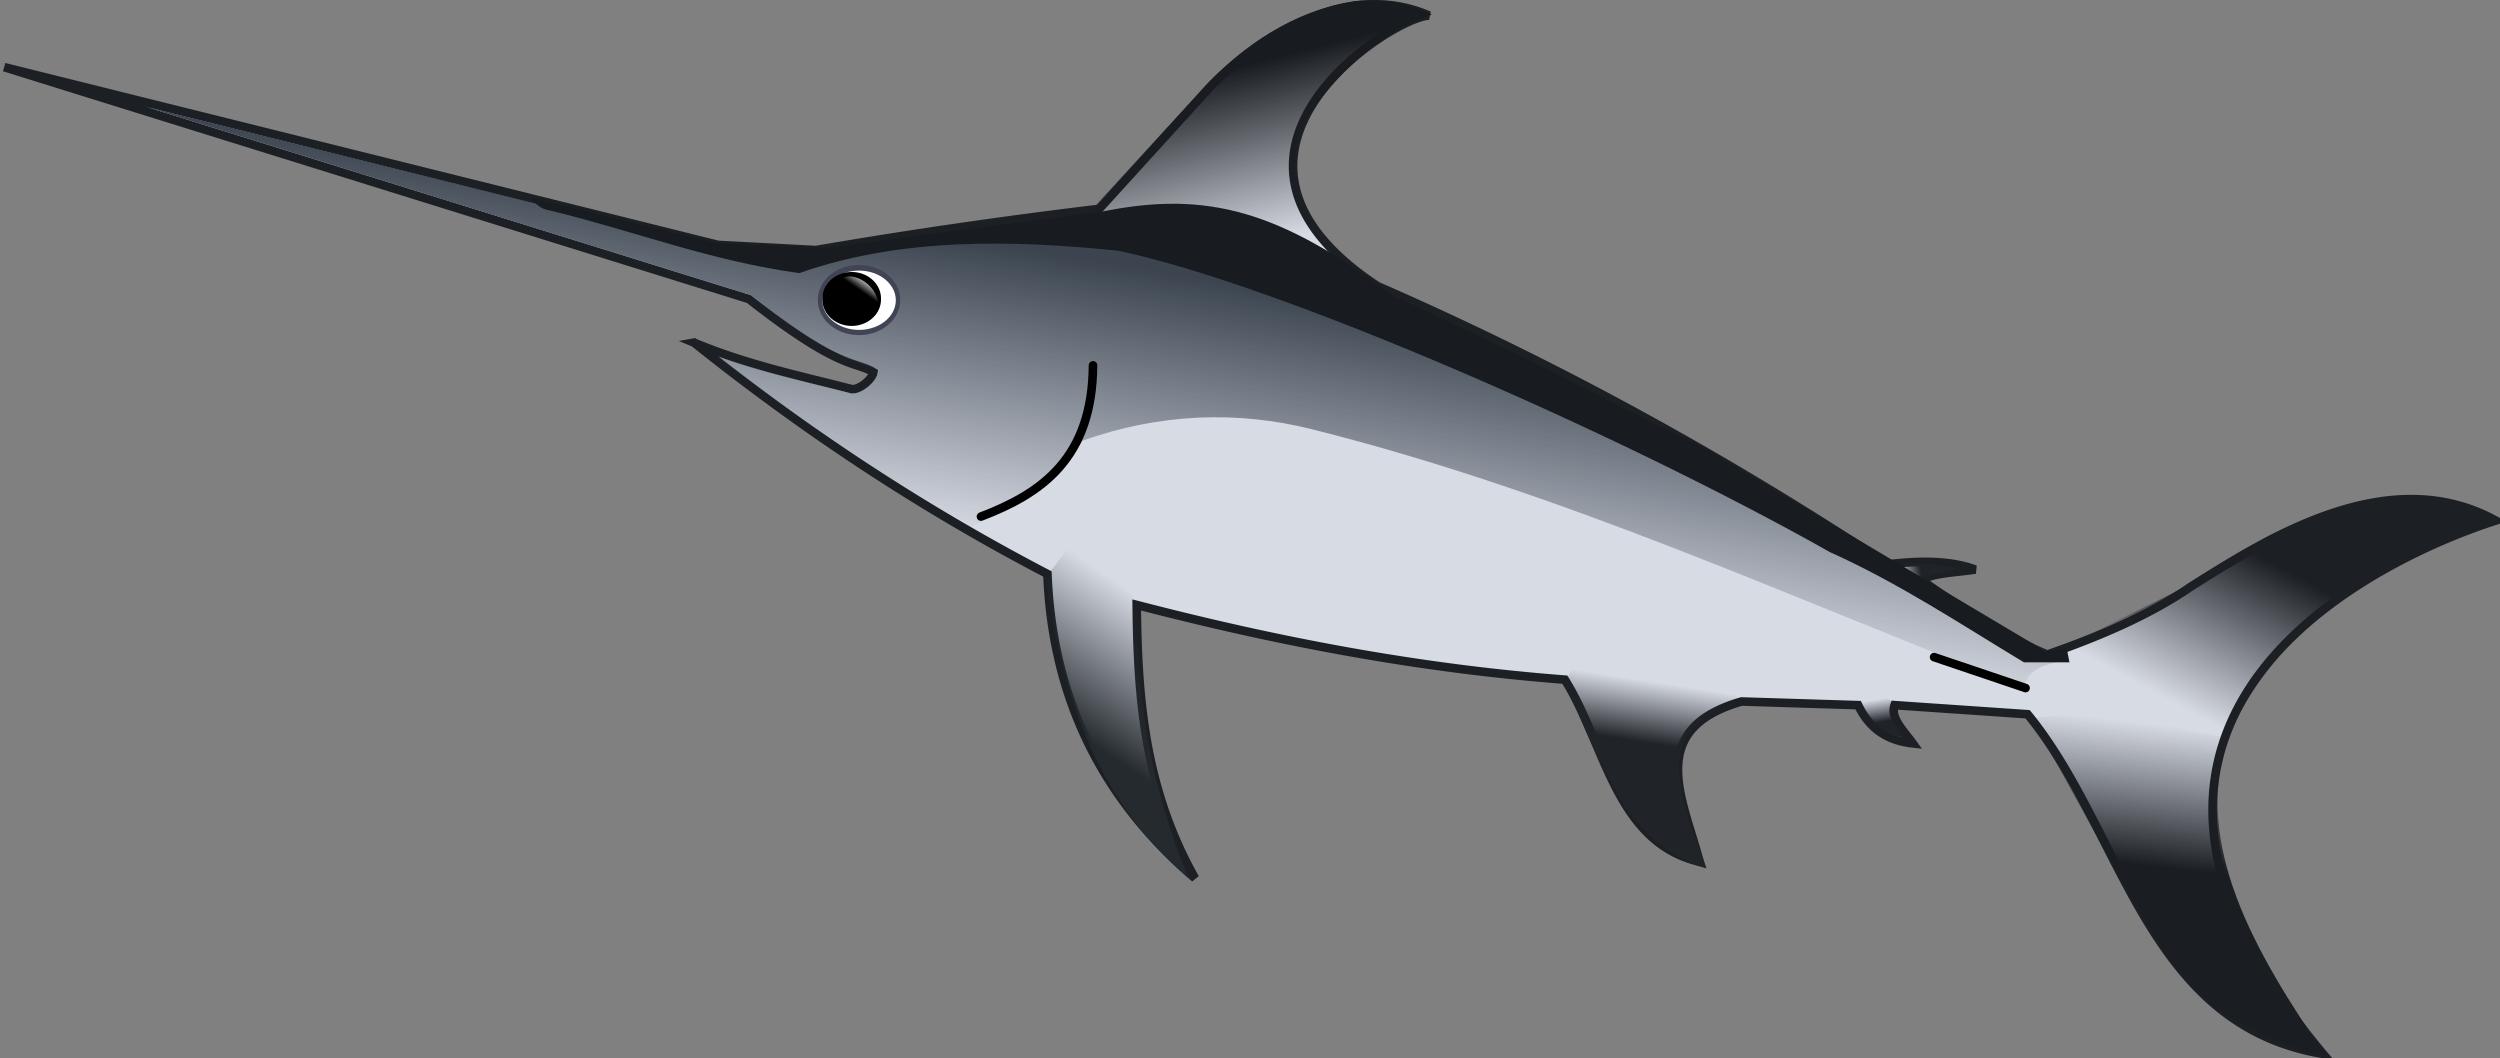 <svg xmlns="http://www.w3.org/2000/svg" viewBox="0 0 290.5 122.96"><rect x="0" y="0" width="290.5" height="122.96" fill="#808080" stroke="none"/><defs><linearGradient id="b" y2="168.46" gradientUnits="userSpaceOnUse" x2="252.97" gradientTransform="translate(.2 -84.01)" y1="184.82" x1="251.06"><stop offset="0" stop-color="#1a1e23"/><stop offset="1" stop-color="#1a1e23" stop-opacity="0"/></linearGradient><linearGradient id="c" y2="169.2" gradientUnits="userSpaceOnUse" x2="258.97" gradientTransform="translate(.2 -84.01)" y1="151.79" x1="268.29"><stop offset="0" stop-color="#1c1f24"/><stop offset="1" stop-color="#1c1f24" stop-opacity="0"/></linearGradient><linearGradient id="d" y2="162.93" gradientUnits="userSpaceOnUse" x2="190.11" gradientTransform="translate(.2 -84.01)" y1="170" x1="189.01"><stop offset="0" stop-color="#202328"/><stop offset="1" stop-color="#202328" stop-opacity="0"/></linearGradient><linearGradient id="g" y2="111.12" gradientUnits="userSpaceOnUse" x2="151.86" gradientTransform="translate(.2 -84.01)" y1="90.985" x1="146.7"><stop offset="0" stop-color="#181b1f"/><stop offset="1" stop-color="#181b1f" stop-opacity="0"/></linearGradient><linearGradient id="h" y2="154.24" gradientUnits="userSpaceOnUse" x2="133.56" gradientTransform="translate(.2 -84.01)" y1="168.59" x1="123.89"><stop offset="0" stop-color="#252a2f"/><stop offset="1" stop-color="#252a2f" stop-opacity="0"/></linearGradient><linearGradient id="a" y2="152.89" gradientUnits="userSpaceOnUse" x2="153.59" gradientTransform="translate(.2 -84.01)" y1="119.43" x1="158.97"><stop offset="0" stop-color="#3b444f"/><stop offset="1" stop-color="#3b444f" stop-opacity="0"/></linearGradient><linearGradient id="e" y2="165.28" gradientUnits="userSpaceOnUse" x2="217.99" gradientTransform="translate(.2 -84.01)" y1="167.89" x1="218.4"><stop offset="0" stop-color="#202328"/><stop offset="1" stop-color="#202328" stop-opacity="0"/></linearGradient><linearGradient id="f" y2="150.91" gradientUnits="userSpaceOnUse" x2="220.36" gradientTransform="translate(.2 -84.01)" y1="150.32" x1="222.99"><stop offset="0" stop-color="#202328"/><stop offset="1" stop-color="#202328" stop-opacity="0"/></linearGradient><linearGradient id="i" y2="117.89" gradientUnits="userSpaceOnUse" x2="99.918" gradientTransform="translate(.2 -84.01)" y1="116.45" x1="100.92"><stop offset="0" stop-color="#fff"/><stop offset="1" stop-color="#fff" stop-opacity="0"/></linearGradient></defs><path d="M80.644 39.811c12.371 9.885 25.878 18.974 41.068 26.885.533 13.83 5.891 25.755 17.147 35.353-5.955-10.585-6.655-21.169-6.774-31.754 15.957 4.144 32.383 7.35 49.748 8.68 4.735 7.567 5.902 18.88 15.665 21.168-1.914-7.292-6.417-15.377 4.869-18.629l13.548.424c1.131 2.344 2.968 4.07 6.35 4.445-1.061-1.481-2.642-2.963-2.116-4.445l15.454 1.058c11.116 13.503 13.64 36.05 34.338 39.467-33.617-40.046 8.055-58.15 20.058-61.972-12.57-6.94-26.802 2.263-35.396 7.66-4.762 3.28-10.53 5.753-16.696 7.908-4.402-1.756-9.426-4.961-14.67-8.682 1.645-.85 4.137-.852 6.287-1.197-2.207-.793-5.164-1.21-10.18-.6-18.786-12.443-38.513-23.275-59.276-32.332-23.39-15.411 1.836-31.367 5.987-31.435-10.976-4.835-22.63 4.92-26.345 9.28l-11.975 13.174a661.22 661.22 0 00-32.932 4.79l-11.38-.6L.495 7.802l86.521 26.944c10.631 8.325 12.215 7.166 14.482 8.495-.109.789-1.552 2.04-2.507 1.983-6.059-1.57-12.029-2.785-18.352-5.412z" stroke="#1c1f24" fill="#d7dbe4"/><path d="M16.592 12.303l70.665 21.993c9.432 7.735 13.477 7.903 14.81 8.68-.194 1.713-2.146 2.707-3.102 2.756-5.27-1.37-10.609-2.603-15.68-4.37 6.61 5.058 18.457 13.688 29.572 19.94 4.985-3.028 10.09-6.095 12.938-10.094 8.992-3.206 18.045-3.483 26.594-1.344 29.282 7.326 55.665 19.606 82.812 30.094.477-2.642 2.88-2.657 4.813-3.313l-77.25-38.594-2.406-.718.312-.5-23.344-7.782-18.406-2.25-18.438 2.407-10.471 1.34-73.419-18.245z" fill="url(#a)"/><path d="M270.32 122.79c-16.229-4.32-18.214-11.626-22.651-18.417l-11.643-20.958 8.044-.635 14.82 2.964c-4.125 12.349 2.97 24.698 11.43 37.046z" fill="url(#b)"/><path d="M290.15 60.566c-8.187 2.79-26.376 9.806-32.258 27.992l-13.547-7.41-5.988-5.239 17.514-8.682c2.653-1.839 18.57-14.492 34.28-6.66z" fill="url(#c)"/><path d="M181.92 79.502c1.966 4.562 3.81 9.053 6.736 13.996 1.03 1.567 4.451 6.056 9.655 7.41-1.276-3.493-2.81-6.986-3.144-10.478-.578-5.145 2.305-7.28 6.287-8.458 3.896-8.413-4.922-10.595-8.466-10.892-3.013-.252-11.198 6.28-11.068 8.422z" fill="url(#d)"/><path d="M216.13 81.485c1.385 2.903 3.002 3.779 5.127 4.266-1.264-1.541-1.974-3.155-1.347-4.229-1.925-1.103-2.482-.631-3.63-.037h-.15z" fill="url(#e)"/><path d="M223.03 67.29c1.235-.558 2.627-.563 4.415-1.224-3.451-.895-6.951-.474-10.33-.741.598 1.273 4.132 1.932 5.915 1.965z" fill="url(#f)"/><path d="M127.43 23.722l12.384-13.443C144.456 5.24 150.246 1.283 157.49.118c3.851-.278 6.585.46 8.891 1.588-7.328 2.19-14.22 10.478-15.348 13.76-2.148 7.86 2.418 11.635 6.563 15.665-12.66.683-31.517-4.16-30.166-7.41z" fill="url(#g)"/><path d="M64.049 24.488c10.354 2.567 18.25 5.747 28.817 7.252 11.836-4.167 24.633-3.856 36.997-2.62 18.856 3.94 58.518 21.346 82.772 35.035 8.03 3.607 15.166 8.364 22.545 12.807h5.292l-.317-1.588-2.435.317-39.48-23.498c-12.062-5.954-23.789-12.177-36.294-17.777-13.076-9.866-21.655-12.348-33.925-9.818L95.78 28.801l-12.384-.529-21.699-5.292c.54.6.864 1.286 2.351 1.507z" fill="#181b1f"/><path d="M104.608 34.86a4.79 4.079 0 11-9.58 0 4.79 4.079 0 119.58 0z" fill="#414455"/><path d="M104.09 34.89a4.266 3.443 0 11-8.533 0 4.266 3.443 0 118.533 0z" fill="#fff"/><path d="M102.372 34.75a3.406 3.069 0 11-6.811 0 3.406 3.069 0 116.81 0z"/><path d="M121.5 67.119c1.92 12.814 5.217 25.183 16.618 34.929-4.383-10.479-6.056-20.958-5.927-31.436l-4.995-10.901-5.696 7.408z" fill="url(#h)"/><path d="M113.99 60.027c7.067-2.693 12.936-6.776 13.019-17.571M224.74 76.358l10.628 3.593" stroke="#000" stroke-linecap="round" fill="none"/><path d="M97.723 32.571c1.31 2.298 3.76 4.59 4.364 3.001-.133-2.932-3.651-4.204-4.364-3.001z" fill="url(#i)"/></svg>